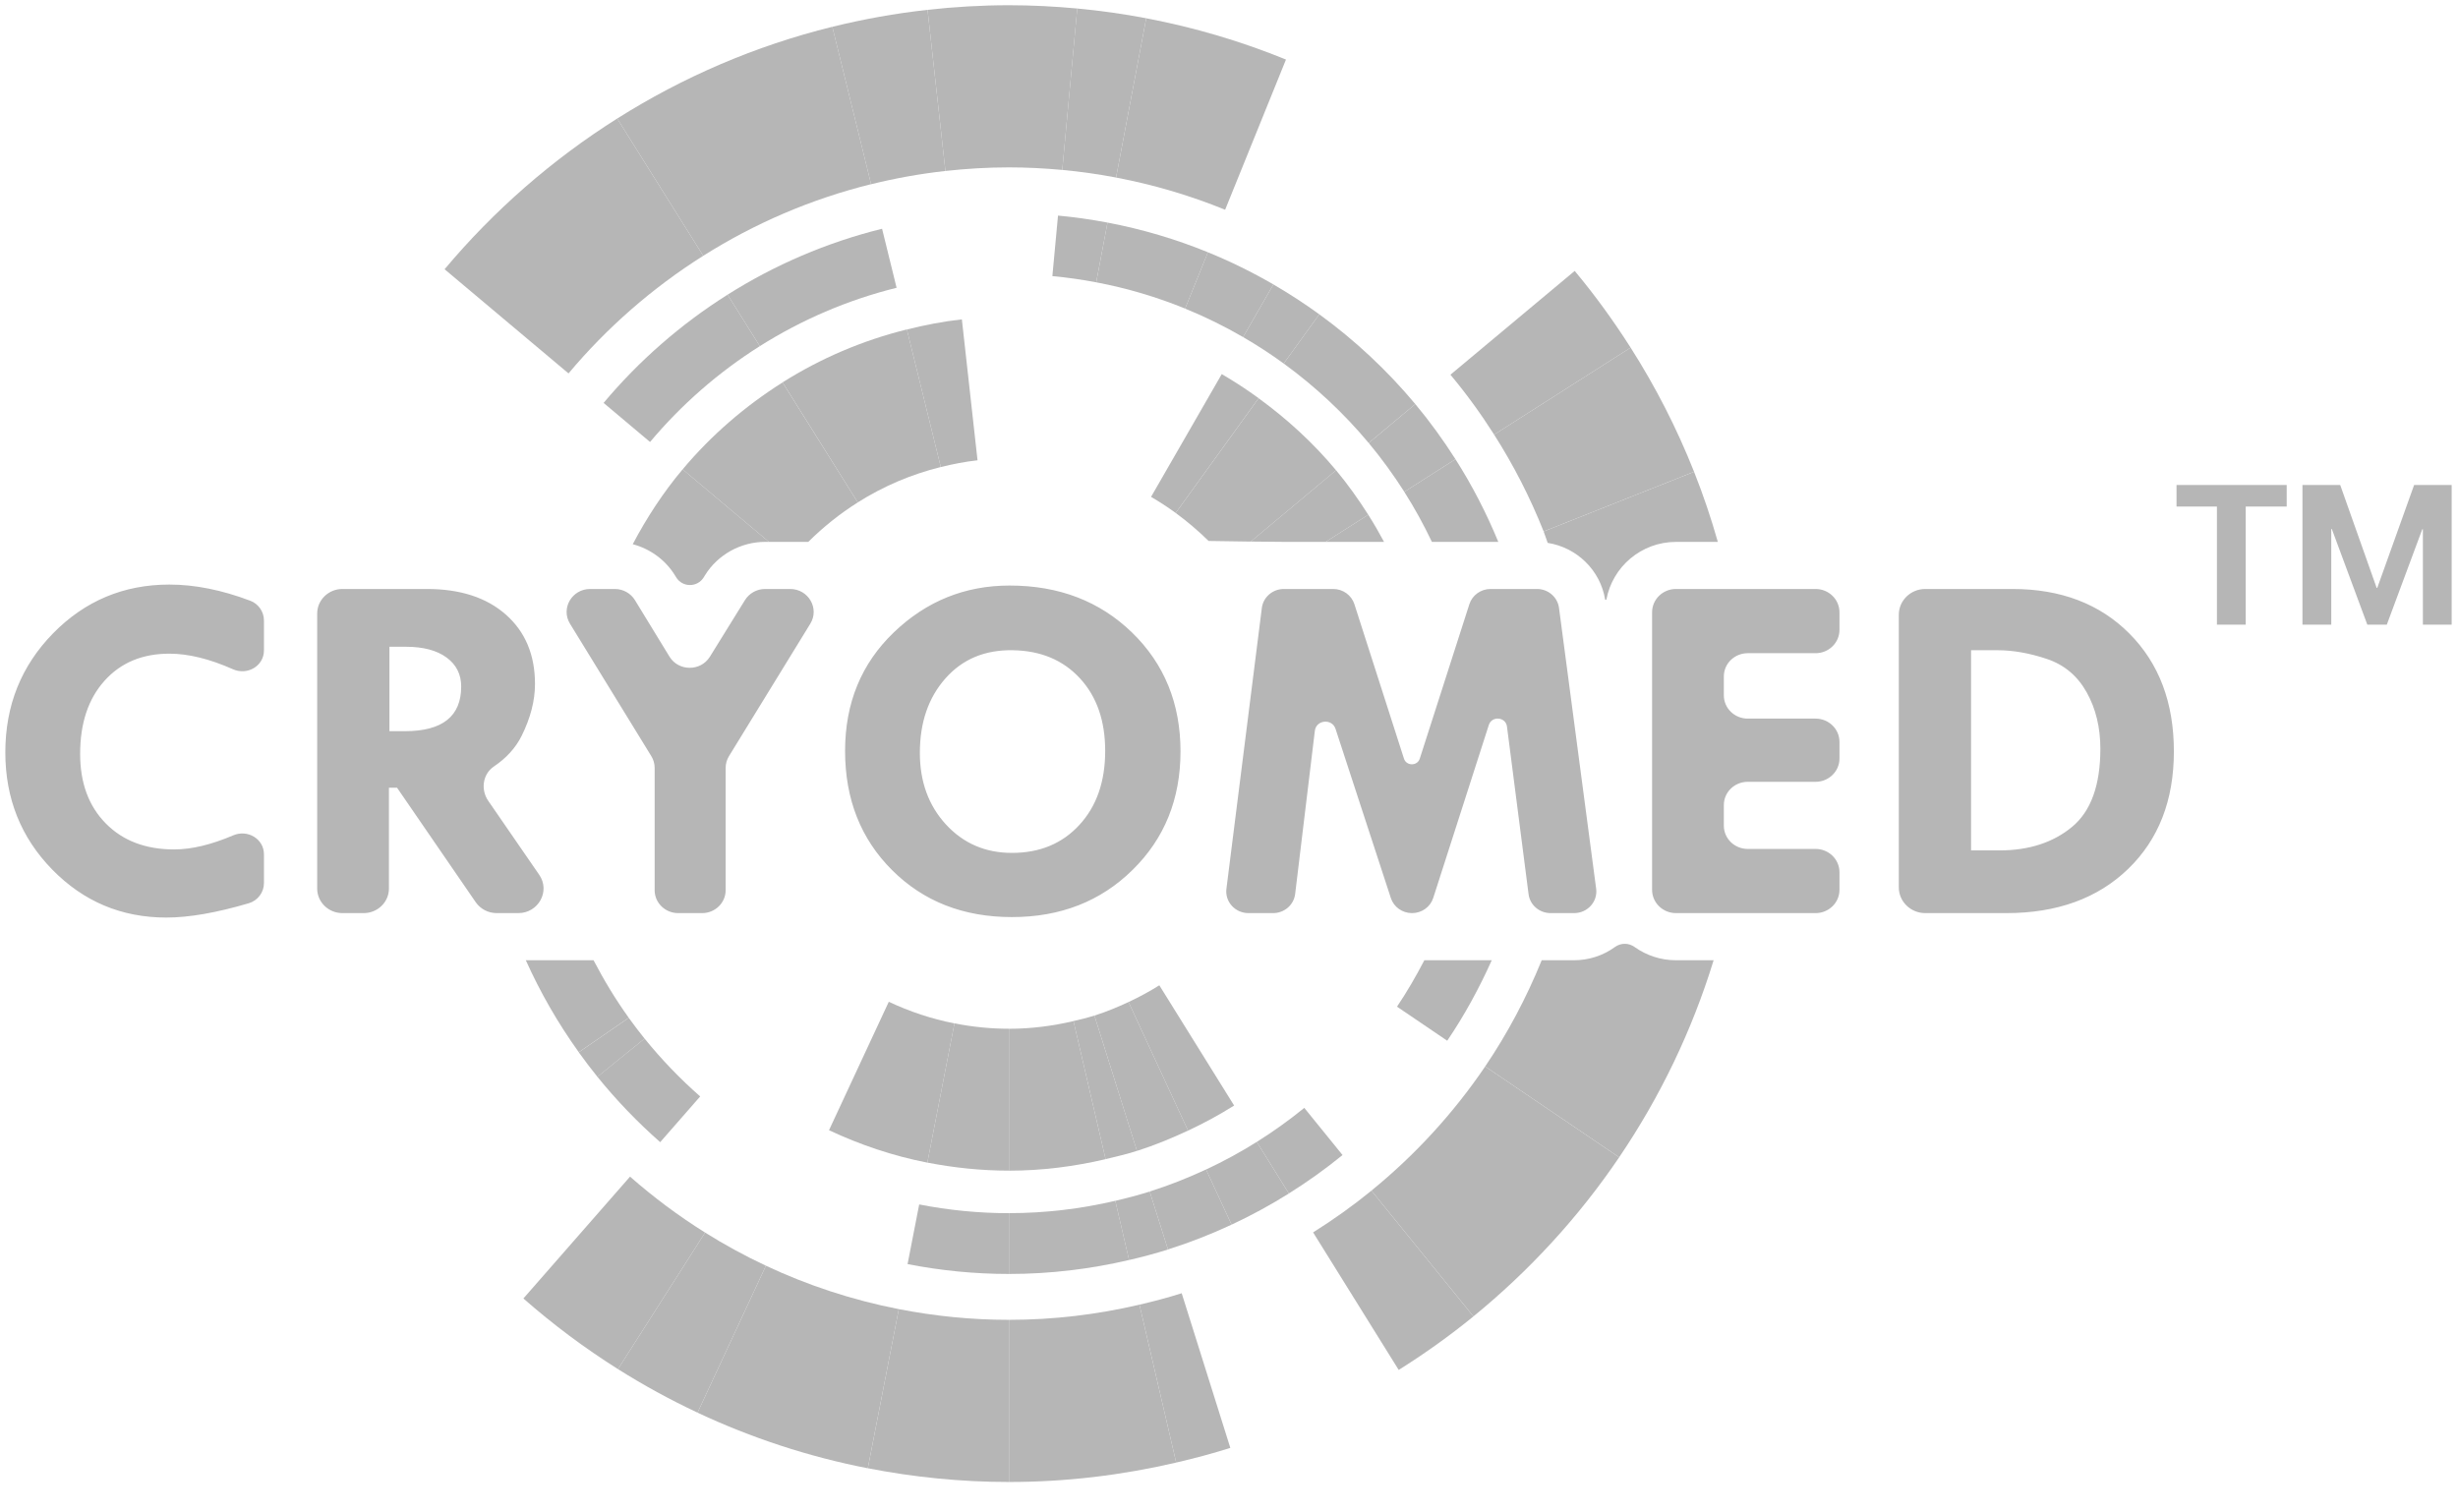 <svg width="78" height="48" viewBox="0 0 78 48" fill="none" xmlns="http://www.w3.org/2000/svg">
<g clip-path="url(#clip0_11489_64372)">
<path fill-rule="evenodd" clip-rule="evenodd" d="M75.419 18.658H75.438L76.608 15.391H77.799V19.824H76.886V16.797L76.867 16.795L75.741 19.824H75.122L73.996 16.788L73.978 16.791V19.824H73.064V15.391H74.262L75.419 18.658ZM72.564 16.076H71.264V19.824H70.35V16.076H69.068V15.391H72.564V16.076ZM62.548 20.636V26.989H63.449C64.382 26.989 65.149 26.741 65.75 26.245C66.351 25.749 66.651 24.921 66.651 23.762C66.651 23.088 66.507 22.491 66.217 21.972C65.927 21.452 65.507 21.099 64.958 20.914C64.408 20.729 63.883 20.636 63.385 20.636H62.548ZM60.255 19.511C60.255 19.059 60.631 18.692 61.095 18.692H63.86C65.398 18.692 66.638 19.166 67.576 20.111C68.515 21.056 68.984 22.301 68.984 23.847C68.984 25.399 68.5 26.642 67.532 27.577C66.564 28.512 65.276 28.979 63.667 28.979H61.095C60.631 28.979 60.255 28.613 60.255 28.161V19.511ZM53.184 18.692H57.614C58.032 18.692 58.372 19.023 58.372 19.431V19.991C58.372 20.399 58.032 20.73 57.614 20.73H55.461C55.042 20.73 54.703 21.06 54.703 21.467V22.068C54.703 22.475 55.042 22.806 55.461 22.806H57.614C58.032 22.806 58.372 23.136 58.372 23.544V24.074C58.372 24.481 58.032 24.812 57.614 24.812H55.461C55.042 24.812 54.703 25.142 54.703 25.549V26.204C54.703 26.612 55.042 26.942 55.461 26.942H57.614C58.032 26.942 58.372 27.273 58.372 27.68V28.241C58.372 28.649 58.032 28.979 57.614 28.979H53.184C52.766 28.979 52.426 28.649 52.426 28.241V19.431C52.426 19.023 52.766 18.692 53.184 18.692ZM40.742 18.692H42.306C42.614 18.692 42.887 18.888 42.979 19.174L44.552 24.076C44.629 24.316 44.977 24.316 45.054 24.076L46.628 19.174C46.72 18.888 46.993 18.692 47.301 18.692H48.773C49.127 18.692 49.426 18.949 49.472 19.291L50.651 28.205C50.705 28.616 50.376 28.979 49.951 28.979H49.206C48.85 28.979 48.55 28.722 48.506 28.378L47.821 23.058C47.782 22.75 47.34 22.712 47.245 23.008L45.481 28.498C45.389 28.784 45.116 28.979 44.808 28.979C44.501 28.979 44.229 28.786 44.136 28.501L42.381 23.132C42.271 22.794 41.766 22.842 41.724 23.194L41.099 28.373C41.057 28.719 40.756 28.979 40.399 28.979H39.618C39.195 28.979 38.867 28.618 38.918 28.209L40.042 19.295C40.085 18.951 40.386 18.692 40.742 18.692ZM32.143 20.636C31.258 20.62 30.544 20.917 30.003 21.529C29.461 22.14 29.19 22.928 29.19 23.894C29.19 24.808 29.467 25.566 30.018 26.166C30.572 26.767 31.269 27.068 32.111 27.068C32.996 27.068 33.71 26.772 34.254 26.178C34.799 25.586 35.071 24.803 35.071 23.832C35.071 22.876 34.805 22.108 34.271 21.529C33.737 20.949 33.028 20.651 32.143 20.636ZM26.817 23.832C26.817 22.312 27.333 21.058 28.365 20.068C29.398 19.078 30.622 18.583 32.038 18.583C33.605 18.583 34.9 19.081 35.925 20.076C36.948 21.07 37.461 22.328 37.461 23.847C37.461 25.357 36.955 26.611 35.94 27.608C34.927 28.606 33.651 29.105 32.111 29.105C30.572 29.105 29.304 28.608 28.31 27.616C27.314 26.624 26.817 25.362 26.817 23.832ZM18.729 18.692H19.508C19.772 18.692 20.016 18.828 20.15 19.048L21.244 20.838C21.533 21.311 22.235 21.313 22.527 20.842L23.641 19.044C23.777 18.826 24.019 18.692 24.281 18.692H25.073C25.653 18.692 26.012 19.309 25.714 19.794L23.133 23.997C23.064 24.109 23.027 24.239 23.027 24.37V28.252C23.027 28.654 22.692 28.979 22.28 28.979H21.522C21.109 28.979 20.774 28.654 20.774 28.252V24.37C20.774 24.239 20.738 24.109 20.668 23.997L18.087 19.794C17.79 19.309 18.148 18.692 18.729 18.692ZM12.358 20.526V23.205H12.851C14.04 23.205 14.635 22.733 14.635 21.788C14.635 21.401 14.48 21.094 14.171 20.867C13.861 20.64 13.432 20.526 12.883 20.526H12.358ZM10.065 19.473C10.065 19.042 10.424 18.692 10.867 18.692H13.545C14.603 18.692 15.44 18.964 16.054 19.507C16.669 20.05 16.977 20.783 16.977 21.708C16.977 22.235 16.836 22.783 16.554 23.352C16.366 23.731 16.072 24.056 15.672 24.326C15.314 24.569 15.25 25.063 15.494 25.416L17.112 27.764C17.469 28.282 17.087 28.979 16.446 28.979H15.762C15.495 28.979 15.245 28.849 15.096 28.633L12.6 25H12.342V28.199C12.342 28.63 11.983 28.979 11.54 28.979H10.867C10.424 28.979 10.065 28.63 10.065 28.199V19.473ZM8.376 19.691V20.643C8.376 21.134 7.852 21.443 7.393 21.24C6.65 20.91 5.977 20.745 5.375 20.745C4.516 20.745 3.83 21.032 3.315 21.607C2.8 22.181 2.543 22.954 2.543 23.926C2.543 24.845 2.813 25.581 3.355 26.131C3.897 26.683 4.621 26.958 5.527 26.958C6.077 26.958 6.702 26.809 7.401 26.511C7.859 26.315 8.376 26.624 8.376 27.112V28.028C8.376 28.319 8.18 28.582 7.894 28.666C6.866 28.969 5.995 29.12 5.278 29.12C3.857 29.12 2.65 28.612 1.658 27.597C0.665 26.581 0.169 25.341 0.169 23.879C0.169 22.39 0.674 21.131 1.685 20.099C2.697 19.068 3.927 18.552 5.375 18.552C6.181 18.552 7.038 18.723 7.946 19.067C8.206 19.165 8.376 19.419 8.376 19.691Z" fill="#B6B6B6"/>
<path fill-rule="evenodd" clip-rule="evenodd" d="M19.993 37.342L16.609 41.209C17.547 42.033 18.55 42.783 19.61 43.451L22.375 39.117C21.532 38.59 20.736 37.995 19.993 37.342Z" fill="#B6B6B6"/>
<path fill-rule="evenodd" clip-rule="evenodd" d="M39.94 12.639L37.308 16.28C37.678 16.55 38.026 16.848 38.353 17.168C38.849 17.176 39.304 17.183 39.69 17.188L42.398 14.925C41.679 14.063 40.849 13.3 39.94 12.639Z" fill="#B6B6B6"/>
<path fill-rule="evenodd" clip-rule="evenodd" d="M41.865 9.975L40.736 11.537C41.735 12.264 42.642 13.111 43.433 14.059L44.912 12.824C44.018 11.752 42.994 10.796 41.865 9.975Z" fill="#B6B6B6"/>
<path fill-rule="evenodd" clip-rule="evenodd" d="M41.669 39.112L44.385 43.477C45.211 42.959 46.003 42.393 46.756 41.779L43.52 37.787C42.932 38.266 42.313 38.708 41.669 39.112Z" fill="#B6B6B6"/>
<path fill-rule="evenodd" clip-rule="evenodd" d="M43.52 37.786L46.756 41.778C48.531 40.331 50.093 38.63 51.381 36.729L47.129 33.846C46.123 35.33 44.905 36.657 43.52 37.786Z" fill="#B6B6B6"/>
<path fill-rule="evenodd" clip-rule="evenodd" d="M38.877 6.657L40.808 1.89C39.393 1.313 37.909 0.871 36.373 0.58L35.416 5.635C36.615 5.862 37.773 6.207 38.877 6.657Z" fill="#B6B6B6"/>
<path fill-rule="evenodd" clip-rule="evenodd" d="M39.163 35.086L36.789 31.27C36.476 31.466 36.15 31.644 35.812 31.801L37.7 35.882C38.206 35.646 38.694 35.38 39.163 35.086Z" fill="#B6B6B6"/>
<path fill-rule="evenodd" clip-rule="evenodd" d="M20.95 36.248L22.219 34.797C21.58 34.236 20.99 33.623 20.455 32.961L18.957 34.173C19.562 34.92 20.229 35.614 20.95 36.248Z" fill="#B6B6B6"/>
<path fill-rule="evenodd" clip-rule="evenodd" d="M38.272 37.116L39.082 38.866C39.71 38.573 40.317 38.243 40.9 37.877L39.882 36.24C39.365 36.564 38.828 36.856 38.272 37.116Z" fill="#B6B6B6"/>
<path fill-rule="evenodd" clip-rule="evenodd" d="M41.389 35.16C40.911 35.55 40.407 35.91 39.882 36.24L40.9 37.876C41.493 37.505 42.063 37.098 42.603 36.657L41.389 35.16Z" fill="#B6B6B6"/>
<path fill-rule="evenodd" clip-rule="evenodd" d="M35.145 7.064L34.787 8.96C35.764 9.145 36.707 9.426 37.607 9.793L38.331 8.006C37.315 7.591 36.249 7.274 35.145 7.064Z" fill="#B6B6B6"/>
<path fill-rule="evenodd" clip-rule="evenodd" d="M50.938 19.038L50.976 19.029C51.168 17.99 52.082 17.198 53.184 17.198H54.512C54.297 16.44 54.046 15.697 53.758 14.973L48.984 16.867C49.031 16.986 49.068 17.109 49.113 17.229C50.04 17.375 50.788 18.099 50.938 19.038Z" fill="#B6B6B6"/>
<path fill-rule="evenodd" clip-rule="evenodd" d="M30.001 5.426L29.434 0.312C28.405 0.426 27.396 0.608 26.412 0.851L27.643 5.847C28.411 5.657 29.198 5.515 30.001 5.426Z" fill="#B6B6B6"/>
<path fill-rule="evenodd" clip-rule="evenodd" d="M31.02 14.608L30.523 10.135C29.928 10.201 29.348 10.315 28.778 10.457L29.854 14.823C30.235 14.729 30.622 14.652 31.02 14.608Z" fill="#B6B6B6"/>
<path fill-rule="evenodd" clip-rule="evenodd" d="M24.305 40.17L22.135 44.833C23.835 45.63 25.646 46.229 27.538 46.598L28.522 41.547C27.045 41.259 25.632 40.792 24.305 40.17Z" fill="#B6B6B6"/>
<path fill-rule="evenodd" clip-rule="evenodd" d="M32.017 41.887V47.033C33.843 47.033 35.617 46.815 37.324 46.417L36.158 41.406C34.827 41.717 33.441 41.887 32.017 41.887Z" fill="#B6B6B6"/>
<path fill-rule="evenodd" clip-rule="evenodd" d="M22.316 8.118L19.586 3.762C17.521 5.065 15.672 6.68 14.108 8.545L18.041 11.851C19.261 10.395 20.704 9.135 22.316 8.118Z" fill="#B6B6B6"/>
<path fill-rule="evenodd" clip-rule="evenodd" d="M30.288 32.479C29.557 32.337 28.861 32.101 28.204 31.793L26.307 35.869C27.291 36.331 28.333 36.684 29.428 36.898L30.288 32.479Z" fill="#B6B6B6"/>
<path fill-rule="evenodd" clip-rule="evenodd" d="M35.084 36.788L34.065 32.406C33.406 32.56 32.722 32.65 32.017 32.65V37.153C33.073 37.153 34.097 37.019 35.084 36.788Z" fill="#B6B6B6"/>
<path fill-rule="evenodd" clip-rule="evenodd" d="M37.7 35.881L35.812 31.801C35.461 31.964 35.103 32.113 34.73 32.231L36.079 36.526C36.638 36.349 37.175 36.126 37.7 35.881Z" fill="#B6B6B6"/>
<path fill-rule="evenodd" clip-rule="evenodd" d="M21.423 18.267L21.457 18.322C21.656 18.648 22.128 18.649 22.33 18.325L22.373 18.255C22.777 17.602 23.509 17.197 24.281 17.197H24.401L21.662 14.895C21.05 15.623 20.526 16.423 20.079 17.271C20.633 17.418 21.121 17.772 21.423 18.267Z" fill="#B6B6B6"/>
<path fill-rule="evenodd" clip-rule="evenodd" d="M25.072 17.198C25.221 17.2 25.418 17.199 25.65 17.197C26.125 16.725 26.651 16.304 27.22 15.945L24.833 12.137C23.639 12.89 22.566 13.818 21.662 14.896L24.401 17.198H25.072Z" fill="#B6B6B6"/>
<path fill-rule="evenodd" clip-rule="evenodd" d="M36.484 37.814L37.063 39.654C37.757 39.435 38.43 39.17 39.082 38.866L38.272 37.115C37.694 37.384 37.099 37.62 36.484 37.814Z" fill="#B6B6B6"/>
<path fill-rule="evenodd" clip-rule="evenodd" d="M19.154 12.787L20.628 14.027C21.623 12.841 22.799 11.814 24.112 10.985L23.088 9.352C21.605 10.288 20.277 11.448 19.154 12.787Z" fill="#B6B6B6"/>
<path fill-rule="evenodd" clip-rule="evenodd" d="M32.017 38.501V40.431C33.328 40.431 34.603 40.275 35.829 39.988L35.392 38.109C34.306 38.363 33.178 38.501 32.017 38.501Z" fill="#B6B6B6"/>
<path fill-rule="evenodd" clip-rule="evenodd" d="M28.522 41.547L27.539 46.597C28.989 46.88 30.485 47.033 32.016 47.033L32.016 41.887C30.821 41.887 29.654 41.768 28.522 41.547Z" fill="#B6B6B6"/>
<path fill-rule="evenodd" clip-rule="evenodd" d="M26.412 0.85C23.963 1.455 21.665 2.449 19.586 3.762L22.316 8.118C23.939 7.094 25.731 6.318 27.643 5.845L26.412 0.85Z" fill="#B6B6B6"/>
<path fill-rule="evenodd" clip-rule="evenodd" d="M38.77 11.873L36.526 15.769C36.796 15.925 37.056 16.096 37.308 16.279L39.94 12.637C39.564 12.363 39.174 12.108 38.77 11.873Z" fill="#B6B6B6"/>
<path fill-rule="evenodd" clip-rule="evenodd" d="M30.288 32.478L29.428 36.897C30.267 37.06 31.131 37.152 32.017 37.152L32.017 32.649C31.426 32.649 30.848 32.588 30.288 32.478Z" fill="#B6B6B6"/>
<path fill-rule="evenodd" clip-rule="evenodd" d="M28.778 10.455C27.362 10.806 26.035 11.377 24.833 12.135L27.22 15.944C28.022 15.437 28.908 15.056 29.854 14.822L28.778 10.455Z" fill="#B6B6B6"/>
<path fill-rule="evenodd" clip-rule="evenodd" d="M27.991 7.26C26.231 7.695 24.581 8.409 23.088 9.352L24.112 10.985C25.434 10.151 26.895 9.519 28.452 9.133L27.991 7.26Z" fill="#B6B6B6"/>
<path fill-rule="evenodd" clip-rule="evenodd" d="M29.169 38.225L28.8 40.118C29.842 40.322 30.916 40.431 32.017 40.431L32.017 38.502C31.043 38.502 30.091 38.405 29.169 38.225Z" fill="#B6B6B6"/>
<path fill-rule="evenodd" clip-rule="evenodd" d="M19.953 32.303L18.366 33.395C18.556 33.66 18.753 33.921 18.958 34.175L20.455 32.962C20.281 32.747 20.114 32.527 19.953 32.303Z" fill="#B6B6B6"/>
<path fill-rule="evenodd" clip-rule="evenodd" d="M40.409 9.027L39.447 10.698C39.892 10.956 40.322 11.236 40.736 11.537L41.865 9.975C41.397 9.635 40.911 9.319 40.409 9.027Z" fill="#B6B6B6"/>
<path fill-rule="evenodd" clip-rule="evenodd" d="M22.375 39.117L19.61 43.451C20.42 43.961 21.263 44.423 22.135 44.832L24.305 40.169C23.639 39.857 22.994 39.505 22.375 39.117Z" fill="#B6B6B6"/>
<path fill-rule="evenodd" clip-rule="evenodd" d="M37.499 41.043C37.06 41.182 36.612 41.3 36.159 41.406L37.324 46.417C37.905 46.282 38.479 46.129 39.042 45.951L37.499 41.043Z" fill="#B6B6B6"/>
<path fill-rule="evenodd" clip-rule="evenodd" d="M51.745 11.033L47.413 13.793C48.029 14.76 48.556 15.787 48.984 16.866L53.758 14.972C53.21 13.59 52.535 12.272 51.745 11.033Z" fill="#B6B6B6"/>
<path fill-rule="evenodd" clip-rule="evenodd" d="M32.017 0.166C31.144 0.166 30.283 0.218 29.434 0.312L30.001 5.426C30.664 5.353 31.335 5.312 32.017 5.312C32.587 5.312 33.151 5.342 33.709 5.393L34.185 0.27C33.471 0.204 32.748 0.166 32.017 0.166Z" fill="#B6B6B6"/>
<path fill-rule="evenodd" clip-rule="evenodd" d="M34.729 32.23C34.512 32.299 34.289 32.353 34.065 32.405L35.084 36.787C35.419 36.708 35.754 36.628 36.079 36.525L34.729 32.23Z" fill="#B6B6B6"/>
<path fill-rule="evenodd" clip-rule="evenodd" d="M36.484 37.815C36.126 37.928 35.761 38.024 35.392 38.111L35.829 39.989C36.246 39.892 36.658 39.783 37.063 39.655L36.484 37.815Z" fill="#B6B6B6"/>
<path fill-rule="evenodd" clip-rule="evenodd" d="M46.187 14.574L44.562 15.609C44.887 16.118 45.177 16.649 45.439 17.198C46.215 17.198 46.922 17.198 47.301 17.198H47.546C47.168 16.28 46.714 15.402 46.187 14.574Z" fill="#B6B6B6"/>
<path fill-rule="evenodd" clip-rule="evenodd" d="M43.419 16.336L42.068 17.197H42.306C42.643 17.197 43.244 17.197 43.92 17.197C43.763 16.904 43.597 16.616 43.419 16.336Z" fill="#B6B6B6"/>
<path fill-rule="evenodd" clip-rule="evenodd" d="M47.338 30.475C46.568 30.475 45.772 30.475 45.199 30.475C44.934 30.982 44.65 31.477 44.331 31.948L45.925 33.029C46.47 32.226 46.937 31.368 47.338 30.475Z" fill="#B6B6B6"/>
<path fill-rule="evenodd" clip-rule="evenodd" d="M51.559 29.953C51.45 29.953 51.34 29.987 51.245 30.056C50.873 30.326 50.42 30.475 49.951 30.475H49.205C49.119 30.475 49.023 30.475 48.923 30.475C48.439 31.665 47.841 32.795 47.129 33.845L51.381 36.728C52.672 34.825 53.689 32.722 54.378 30.477L54.37 30.475H53.184C52.694 30.475 52.241 30.319 51.871 30.055C51.777 29.987 51.668 29.953 51.559 29.953Z" fill="#B6B6B6"/>
<path fill-rule="evenodd" clip-rule="evenodd" d="M18.835 30.475C18 30.475 17.186 30.475 16.686 30.475C17.149 31.506 17.713 32.483 18.366 33.393L19.953 32.301C19.536 31.723 19.167 31.11 18.835 30.475Z" fill="#B6B6B6"/>
<path fill-rule="evenodd" clip-rule="evenodd" d="M38.331 8.006L37.607 9.794C38.243 10.053 38.858 10.356 39.447 10.698L40.409 9.027C39.744 8.641 39.05 8.299 38.331 8.006Z" fill="#B6B6B6"/>
<path fill-rule="evenodd" clip-rule="evenodd" d="M49.97 8.598L46.027 11.892C46.529 12.493 46.991 13.129 47.413 13.793L51.745 11.033C51.204 10.183 50.613 9.368 49.97 8.598Z" fill="#B6B6B6"/>
<path fill-rule="evenodd" clip-rule="evenodd" d="M35.416 5.634L36.373 0.579C35.654 0.443 34.925 0.338 34.184 0.27L33.709 5.393C34.286 5.446 34.855 5.528 35.416 5.634Z" fill="#B6B6B6"/>
<path fill-rule="evenodd" clip-rule="evenodd" d="M40.741 17.197H42.068L43.419 16.336C43.106 15.845 42.77 15.37 42.398 14.924L39.69 17.187C40.165 17.193 40.533 17.197 40.741 17.197Z" fill="#B6B6B6"/>
<path fill-rule="evenodd" clip-rule="evenodd" d="M44.912 12.824L43.434 14.059C43.842 14.55 44.218 15.068 44.563 15.608L46.187 14.574C45.798 13.963 45.374 13.378 44.912 12.824Z" fill="#B6B6B6"/>
<path fill-rule="evenodd" clip-rule="evenodd" d="M33.574 6.842L33.395 8.763C33.866 8.806 34.329 8.873 34.786 8.96L35.145 7.064C34.629 6.966 34.105 6.891 33.574 6.842Z" fill="#B6B6B6"/>
</g>
<defs>
<clipPath id="clip0_11489_64372">
<rect width="78" height="48" fill="white"/>
</clipPath>
</defs>
</svg>

